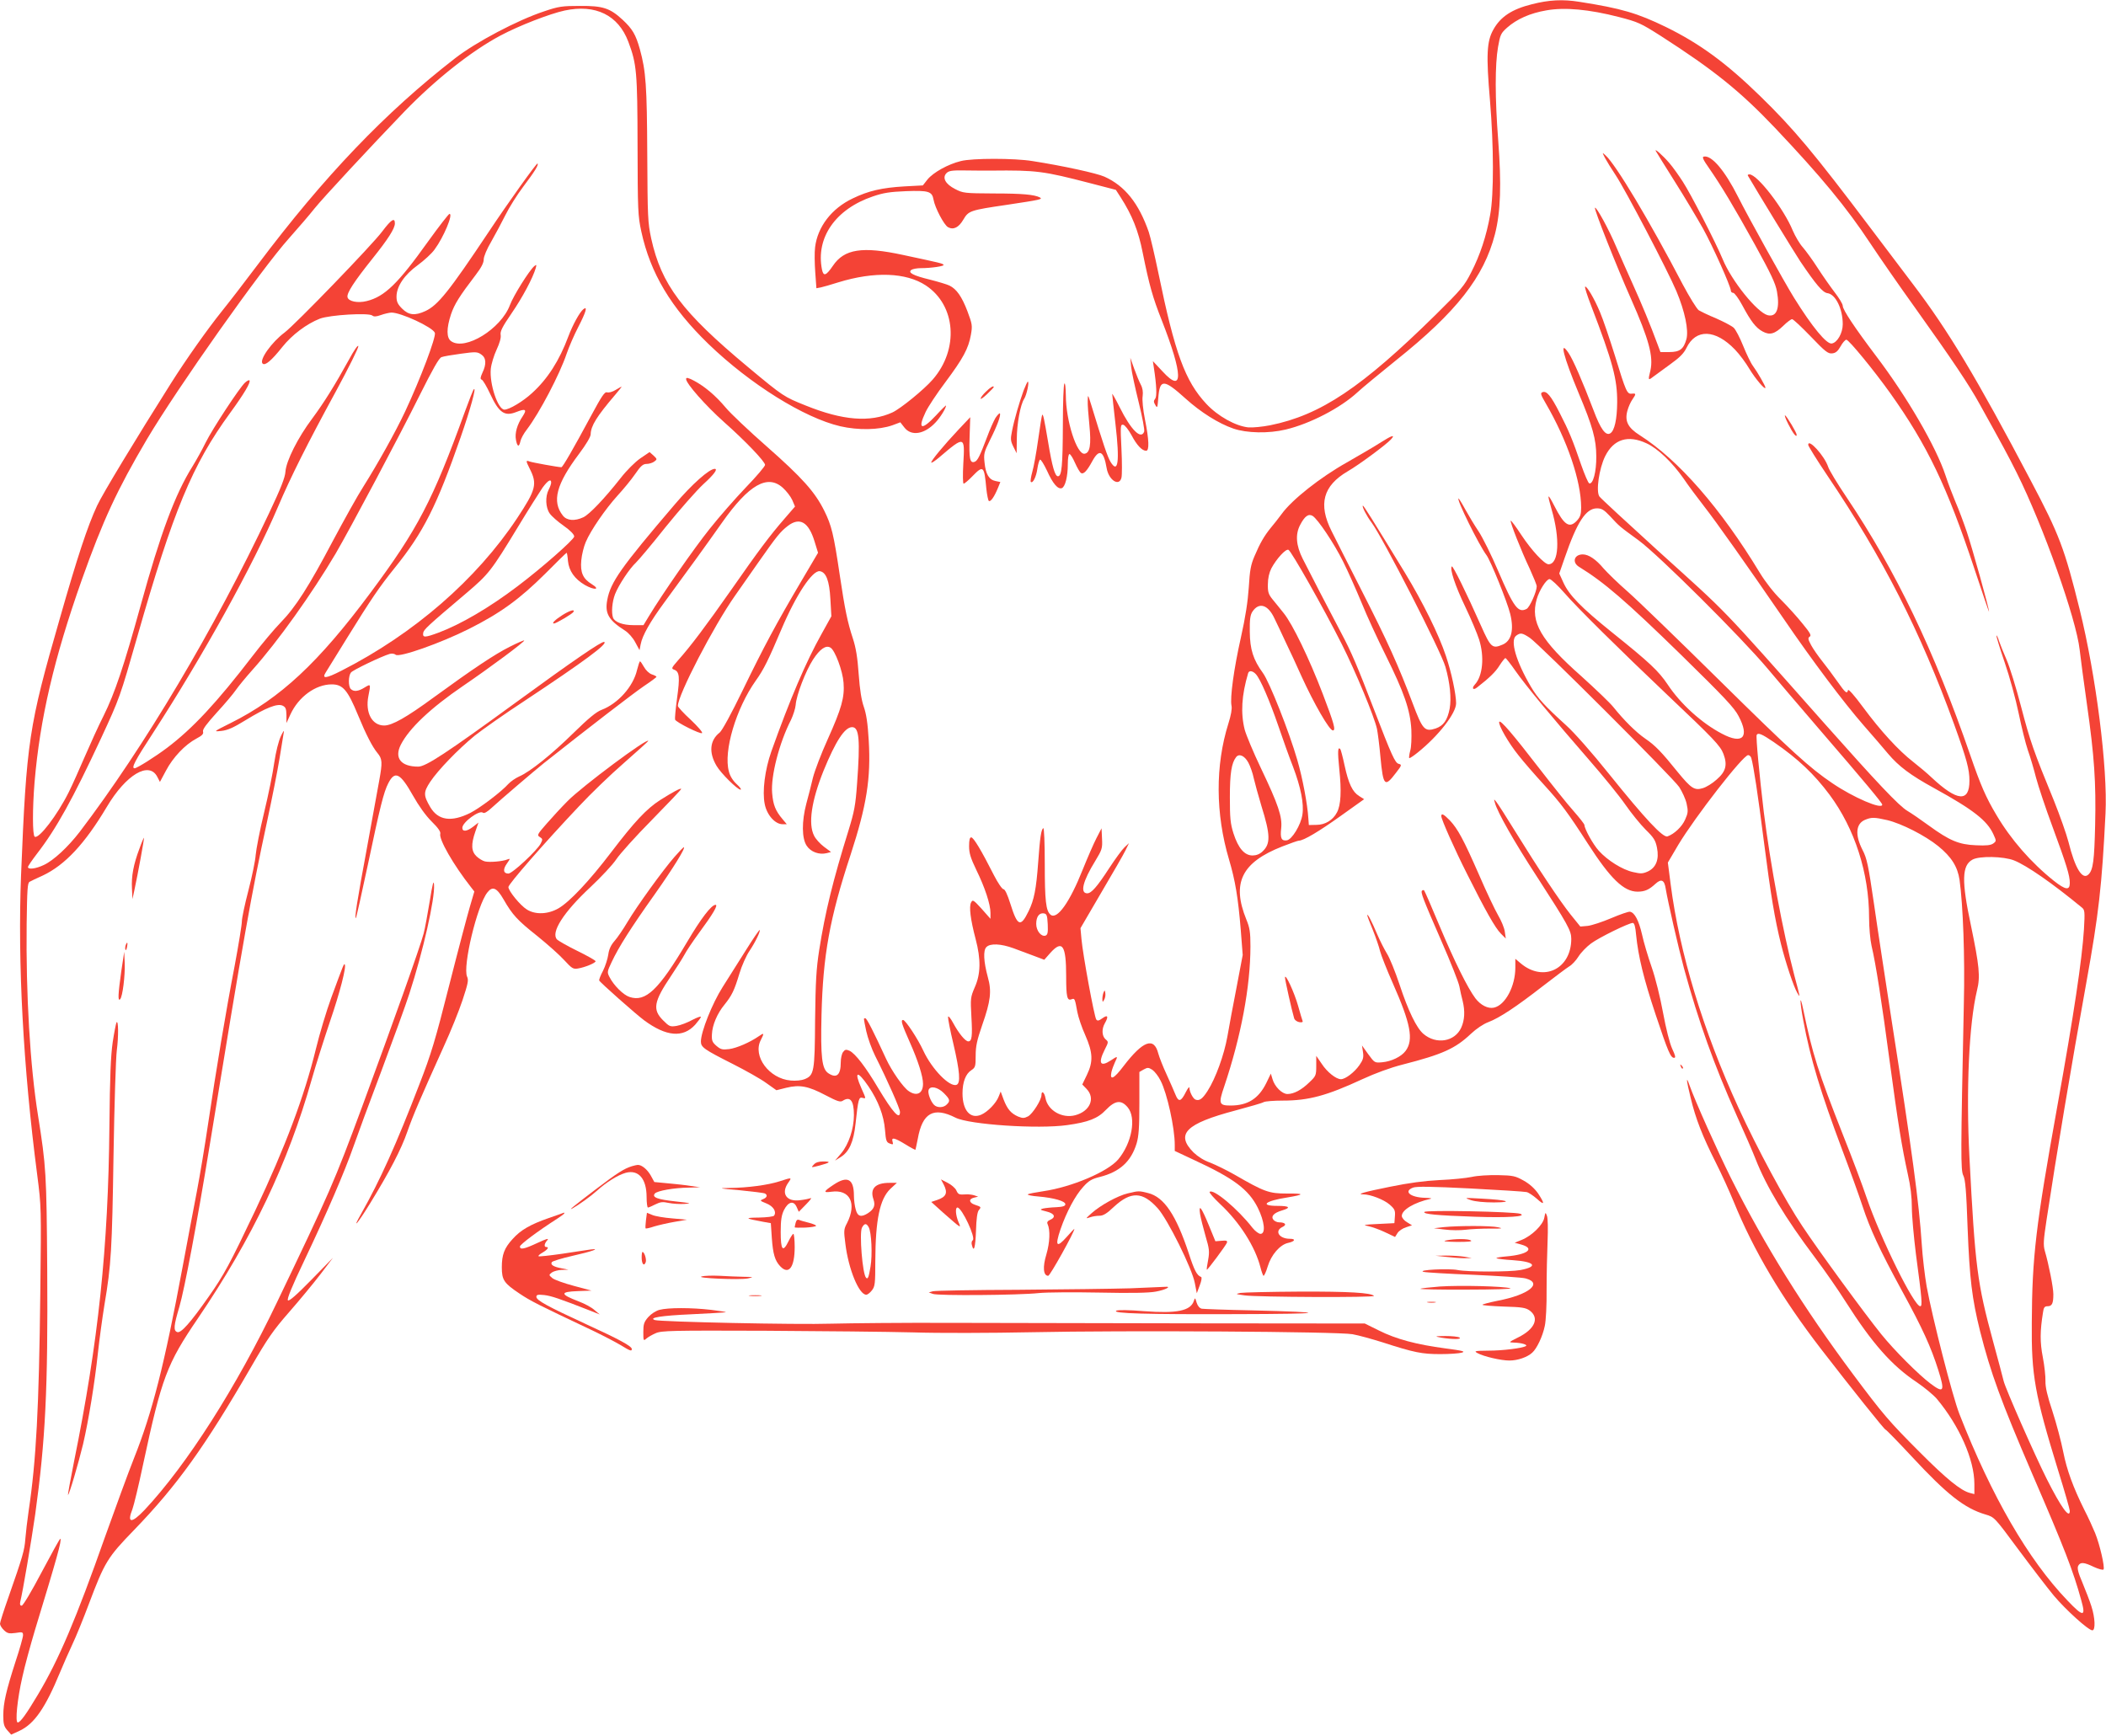 <?xml version="1.0" standalone="no"?>
<!DOCTYPE svg PUBLIC "-//W3C//DTD SVG 20010904//EN"
 "http://www.w3.org/TR/2001/REC-SVG-20010904/DTD/svg10.dtd">
<svg version="1.0" xmlns="http://www.w3.org/2000/svg"
 width="1280pt" height="1055pt" viewBox="0 0 1280 1055"
 preserveAspectRatio="xMidYMid meet">
<g transform="translate(0,1055) scale(0.1,-0.1)"
fill="#f44336" stroke="none">
<path d="M9310 10524 c-121 -30 -190 -76 -233 -153 -41 -72 -45 -155 -21 -433
23 -275 24 -571 1 -694 -23 -129 -61 -244 -115 -349 -42 -83 -60 -104 -216
-258 -449 -442 -699 -610 -1006 -672 -46 -9 -106 -15 -132 -13 -78 8 -186 68
-256 143 -129 138 -191 307 -292 798 -22 106 -48 217 -58 247 -61 175 -145
280 -269 336 -47 21 -252 66 -438 95 -110 18 -365 18 -435 0 -78 -19 -167 -69
-202 -111 l-29 -37 -112 -6 c-137 -8 -219 -27 -314 -73 -129 -61 -214 -173
-229 -297 -4 -30 -3 -99 1 -152 l7 -97 27 5 c14 3 63 17 107 31 218 67 411 60
531 -19 183 -121 203 -387 42 -572 -53 -61 -194 -176 -245 -200 -136 -62 -302
-49 -527 42 -132 53 -135 54 -351 234 -402 335 -526 501 -588 781 -21 99 -22
129 -24 510 -2 418 -8 507 -45 641 -25 89 -45 123 -105 179 -77 71 -120 85
-259 84 -108 0 -130 -3 -218 -33 -161 -53 -415 -187 -542 -286 -423 -328 -795
-717 -1198 -1253 -78 -104 -176 -231 -218 -283 -89 -111 -217 -292 -310 -439
-211 -334 -417 -674 -449 -744 -58 -125 -119 -309 -228 -691 -187 -649 -201
-740 -234 -1553 -21 -536 13 -1170 98 -1822 25 -194 25 -198 19 -715 -8 -704
-25 -1023 -71 -1330 -8 -55 -17 -131 -20 -169 -5 -70 -16 -107 -103 -356 -28
-79 -51 -151 -51 -160 0 -9 11 -27 24 -39 21 -20 31 -22 70 -17 42 7 46 6 46
-14 0 -12 -20 -83 -45 -158 -57 -177 -75 -253 -75 -329 0 -51 4 -67 24 -90
l24 -27 52 24 c89 42 156 139 245 355 21 50 54 126 75 170 21 44 66 154 100
245 96 255 113 283 275 450 261 270 431 507 710 989 101 175 135 224 232 335
63 72 149 176 191 231 l76 100 -132 -135 c-91 -93 -135 -131 -142 -124 -7 7
23 82 101 245 135 284 243 535 297 689 22 63 98 270 170 460 71 190 148 401
170 470 84 258 156 578 150 662 -2 32 -9 8 -26 -99 -13 -78 -29 -167 -37 -197
-21 -81 -183 -535 -374 -1053 -171 -462 -195 -516 -517 -1188 -247 -517 -549
-990 -806 -1264 -79 -83 -108 -81 -73 6 8 21 38 144 65 273 113 526 144 609
332 885 332 489 548 943 693 1455 24 85 74 242 110 349 61 178 102 337 90 349
-5 5 -7 0 -81 -201 -30 -82 -72 -222 -94 -313 -71 -290 -186 -596 -369 -983
-154 -324 -190 -391 -282 -522 -112 -160 -170 -225 -192 -216 -24 9 -21 39 13
153 31 105 109 518 184 979 208 1274 253 1527 350 1975 29 135 63 306 75 380
12 74 24 146 26 160 3 14 -5 3 -18 -25 -14 -30 -30 -94 -40 -160 -8 -60 -36
-198 -62 -305 -26 -107 -48 -223 -51 -257 -2 -33 -22 -130 -44 -215 -22 -84
-40 -169 -40 -189 0 -20 -20 -142 -44 -271 -53 -274 -112 -629 -161 -958 -19
-129 -50 -316 -69 -415 -19 -99 -58 -304 -86 -455 -111 -597 -184 -884 -296
-1165 -35 -88 -113 -302 -175 -475 -177 -502 -281 -747 -408 -960 -72 -121
-108 -170 -123 -170 -17 0 -3 141 28 277 14 65 49 192 76 283 135 443 164 547
155 557 -3 2 -53 -89 -113 -202 -62 -118 -114 -205 -122 -205 -10 0 -12 7 -9
23 15 59 68 372 91 532 62 447 78 763 73 1490 -4 584 -7 626 -56 935 -48 298
-74 738 -69 1164 3 209 5 250 18 256 8 5 44 22 80 38 135 64 255 192 389 417
117 197 257 280 307 183 l16 -31 37 69 c42 80 116 158 184 194 36 19 45 29 41
43 -4 13 20 45 83 115 49 53 101 115 116 137 15 22 61 78 103 125 152 170 359
460 504 705 85 145 391 721 511 963 80 160 117 225 132 231 12 5 66 14 119 21
87 12 99 12 122 -4 31 -20 34 -58 8 -112 -13 -29 -14 -38 -4 -42 7 -2 30 -41
51 -86 54 -116 88 -139 160 -110 56 22 65 15 38 -26 -34 -50 -49 -103 -41
-144 8 -43 19 -46 27 -8 3 15 20 47 39 71 77 101 200 336 242 461 14 41 46
115 71 163 47 91 58 130 30 107 -22 -18 -64 -94 -91 -166 -54 -145 -126 -258
-220 -343 -55 -51 -139 -101 -168 -101 -40 0 -92 157 -83 248 3 29 19 82 35
116 19 41 28 73 25 90 -4 21 9 48 66 131 66 96 129 214 147 275 6 22 5 23 -9
12 -30 -26 -126 -178 -148 -237 -54 -144 -272 -279 -357 -219 -29 20 -29 78
-1 163 21 62 51 110 151 241 33 43 48 72 48 93 0 18 19 63 46 109 25 44 64
117 86 161 22 45 71 123 108 172 70 93 95 133 87 141 -5 5 -178 -237 -297
-416 -242 -363 -309 -446 -385 -481 -63 -29 -101 -25 -141 15 -27 27 -34 42
-34 73 0 62 48 133 130 192 38 28 84 70 101 94 55 74 115 217 91 217 -5 0 -64
-76 -131 -169 -182 -255 -263 -334 -372 -361 -55 -14 -112 -2 -117 24 -5 25
40 94 151 233 96 120 137 184 137 215 0 38 -22 24 -77 -49 -59 -80 -530 -567
-593 -614 -79 -59 -156 -167 -134 -189 15 -15 54 18 120 101 59 74 147 140
228 172 61 23 297 37 319 19 9 -8 24 -7 52 3 22 8 50 14 63 15 58 1 252 -89
265 -123 9 -24 -87 -278 -180 -477 -59 -126 -169 -322 -254 -457 -35 -54 -118
-204 -187 -333 -144 -273 -225 -401 -318 -496 -37 -38 -112 -127 -167 -199
-221 -288 -367 -444 -522 -561 -73 -55 -183 -124 -197 -124 -22 0 2 46 111
213 304 469 610 1022 760 1375 78 183 178 383 353 704 77 142 138 265 136 274
-2 10 -27 -26 -57 -82 -86 -156 -152 -262 -224 -359 -87 -116 -157 -256 -162
-321 -2 -36 -28 -102 -100 -254 -330 -701 -761 -1425 -1151 -1937 -71 -92
-159 -174 -218 -201 -48 -23 -96 -29 -96 -12 0 5 25 42 55 81 117 151 218 334
389 701 114 246 115 250 221 620 218 764 334 1043 563 1357 86 118 128 189
118 199 -3 3 -15 -3 -27 -14 -33 -30 -198 -281 -239 -364 -20 -41 -56 -106
-80 -145 -106 -169 -195 -409 -315 -845 -102 -369 -157 -533 -225 -670 -32
-63 -83 -176 -115 -250 -32 -74 -75 -171 -97 -215 -71 -142 -182 -286 -207
-271 -14 9 -14 170 -1 331 33 387 118 752 287 1230 129 363 215 548 396 855
185 312 696 1035 864 1222 55 62 125 143 154 180 51 64 343 378 549 592 187
193 404 365 580 459 114 61 303 134 392 153 188 40 326 -28 387 -190 51 -136
55 -184 56 -631 1 -396 2 -426 23 -523 55 -253 180 -462 408 -683 254 -245
582 -449 801 -500 109 -25 234 -23 317 6 l48 18 25 -32 c42 -54 122 -41 189
31 28 29 64 87 64 103 0 3 -28 -24 -61 -60 -88 -94 -114 -86 -63 21 14 30 68
112 120 181 108 145 140 204 155 288 10 56 8 65 -21 143 -34 89 -66 135 -109
156 -14 7 -67 23 -118 36 -103 25 -138 43 -113 60 8 5 33 10 55 10 64 0 145
12 140 20 -5 9 -21 12 -245 60 -249 54 -359 37 -428 -66 -41 -60 -57 -66 -66
-23 -39 194 82 368 309 445 64 22 104 28 201 32 138 5 159 -1 168 -52 9 -50
64 -154 88 -167 33 -18 65 -2 93 46 32 54 40 57 265 90 206 31 219 34 200 45
-34 17 -104 24 -280 24 -178 1 -187 2 -235 27 -59 30 -80 69 -52 97 14 14 34
17 105 16 48 -1 123 -1 167 -1 276 3 317 -3 599 -76 l158 -41 29 -45 c70 -109
108 -204 134 -336 40 -198 61 -273 116 -412 130 -332 132 -449 6 -312 l-60 64
6 -40 c17 -110 19 -175 8 -189 -10 -12 -10 -20 1 -38 12 -21 13 -18 18 44 9
116 33 115 166 -5 92 -83 200 -151 290 -182 81 -28 214 -31 318 -6 148 35 333
131 436 226 30 28 136 115 235 195 368 294 534 506 601 766 35 137 40 303 20
570 -20 257 -20 462 -1 569 13 74 17 83 55 117 59 52 139 88 239 105 111 20
260 6 439 -40 120 -31 134 -38 257 -116 322 -207 481 -335 693 -558 281 -297
434 -482 580 -703 53 -80 174 -255 271 -390 227 -318 328 -468 394 -588 141
-254 169 -305 225 -417 160 -321 361 -885 382 -1075 5 -47 25 -195 44 -330 45
-316 56 -476 50 -735 -5 -213 -12 -272 -40 -300 -37 -37 -82 36 -122 197 -12
47 -52 160 -88 250 -124 302 -145 362 -200 572 -30 116 -70 244 -88 285 -18
42 -39 93 -46 114 -6 21 -14 36 -16 34 -2 -2 20 -76 50 -163 30 -87 68 -226
85 -309 17 -82 42 -184 56 -225 15 -41 37 -117 50 -168 14 -52 58 -185 99
-295 87 -236 106 -299 106 -344 0 -47 -26 -43 -97 13 -139 111 -261 251 -349
400 -64 107 -96 181 -159 364 -220 637 -453 1122 -751 1566 -56 83 -107 167
-113 187 -22 66 -121 175 -121 133 0 -7 52 -91 116 -186 340 -504 566 -948
771 -1513 77 -213 93 -273 93 -343 0 -132 -74 -126 -230 20 -25 24 -75 66
-112 95 -89 69 -198 188 -306 334 -50 68 -88 111 -90 102 -6 -25 -15 -18 -65
53 -26 37 -67 92 -91 122 -24 30 -55 74 -68 98 -19 36 -21 44 -9 52 12 7 3 23
-44 80 -32 40 -90 104 -130 144 -44 43 -94 107 -129 164 -237 392 -495 687
-729 836 -73 46 -93 86 -76 149 6 23 20 54 30 68 24 35 24 39 -3 36 -29 -3
-35 10 -103 232 -32 102 -72 221 -91 265 -34 82 -82 162 -90 153 -3 -3 13 -54
36 -113 133 -347 160 -449 159 -591 -1 -102 -16 -171 -42 -187 -28 -17 -59 26
-102 141 -68 178 -124 307 -152 348 -58 86 -31 -22 62 -245 85 -202 107 -281
107 -385 1 -93 -20 -171 -43 -163 -6 2 -28 53 -49 113 -52 152 -74 205 -131
316 -53 104 -79 135 -104 125 -14 -5 -11 -15 20 -68 131 -225 215 -472 215
-633 0 -41 -5 -57 -25 -79 -46 -50 -78 -29 -138 89 -42 81 -45 77 -17 -20 53
-180 45 -334 -18 -335 -25 0 -103 84 -164 176 -34 52 -64 92 -66 89 -6 -6 64
-184 115 -291 23 -51 43 -99 43 -108 0 -32 -42 -126 -61 -137 -52 -27 -78 8
-174 232 -40 94 -93 200 -117 237 -25 37 -61 97 -82 135 -20 37 -39 67 -41 67
-16 0 124 -284 170 -345 25 -34 126 -283 144 -357 24 -98 7 -165 -48 -187 -61
-26 -71 -16 -129 114 -89 201 -172 369 -178 362 -14 -14 20 -117 81 -244 36
-75 74 -166 85 -201 33 -105 22 -221 -26 -273 -21 -23 -11 -37 13 -18 76 59
113 95 137 134 16 25 32 45 36 45 3 0 31 -35 60 -77 62 -89 228 -289 449 -543
84 -96 183 -218 219 -270 36 -52 92 -121 124 -153 50 -49 60 -65 69 -110 14
-70 -5 -120 -55 -144 -31 -14 -43 -15 -90 -4 -65 14 -156 71 -209 130 -35 39
-86 131 -87 156 0 6 -30 44 -66 85 -37 41 -130 158 -209 260 -159 206 -237
298 -243 282 -6 -19 57 -129 117 -203 32 -41 102 -121 155 -179 104 -114 145
-169 268 -360 136 -211 217 -290 301 -290 44 0 70 12 109 48 35 32 54 24 62
-30 13 -79 76 -354 111 -484 89 -325 184 -590 320 -894 46 -102 98 -221 115
-265 66 -169 182 -361 362 -600 58 -77 142 -198 186 -268 161 -253 280 -388
432 -489 47 -32 101 -77 121 -100 138 -165 229 -371 229 -518 l0 -62 -27 7
c-55 14 -143 85 -307 250 -184 184 -223 230 -403 471 -301 404 -537 783 -742
1192 -82 165 -217 466 -252 564 -23 66 -20 33 7 -77 31 -128 70 -228 154 -395
34 -67 82 -173 107 -234 122 -299 291 -584 531 -896 184 -238 385 -490 392
-490 4 0 75 -73 158 -162 214 -231 321 -316 450 -354 54 -16 54 -16 199 -212
81 -109 177 -234 215 -280 73 -87 211 -212 235 -212 20 0 17 77 -6 147 -10 32
-35 96 -54 142 -27 63 -33 89 -26 103 13 24 34 23 96 -7 29 -13 55 -20 58 -15
9 14 -23 152 -51 221 -14 34 -43 98 -65 140 -69 139 -107 243 -129 354 -12 61
-41 171 -65 245 -32 96 -44 149 -43 185 1 28 -6 93 -16 145 -18 92 -17 160 1
272 4 31 10 38 28 38 27 0 35 17 35 73 0 41 -28 182 -52 264 -10 36 -8 64 11
190 59 389 149 930 242 1443 75 416 94 584 116 1025 14 276 -58 840 -157 1240
-92 371 -123 454 -298 785 -328 623 -501 911 -714 1191 -40 53 -156 206 -257
340 -350 464 -468 605 -672 804 -207 202 -368 320 -574 421 -173 84 -270 113
-526 153 -100 16 -184 12 -289 -15z m698 -2669 c68 -31 156 -116 224 -213 29
-43 85 -118 124 -168 76 -97 265 -365 484 -684 176 -258 365 -509 486 -648 55
-63 122 -140 149 -173 66 -78 137 -131 279 -209 240 -132 324 -198 362 -282
18 -39 18 -41 -1 -55 -15 -11 -42 -14 -105 -11 -103 4 -161 28 -287 120 -48
35 -106 75 -130 89 -51 30 -185 172 -502 529 -658 742 -572 652 -1016 1054
-187 170 -346 317 -354 328 -22 31 -2 170 35 245 52 104 139 131 252 78z
m-223 -442 c60 -65 56 -61 175 -148 123 -91 620 -585 784 -780 55 -66 195
-230 311 -365 282 -327 385 -451 385 -461 0 -32 -175 43 -303 130 -138 93
-248 193 -693 632 -242 239 -489 478 -549 531 -61 53 -127 118 -149 143 -45
54 -90 85 -126 85 -53 0 -67 -49 -22 -76 151 -93 281 -204 622 -537 260 -255
321 -319 347 -370 68 -128 25 -174 -101 -107 -123 64 -252 181 -330 299 -55
82 -110 134 -337 316 -189 152 -262 227 -297 304 l-25 55 33 95 c75 218 129
301 196 301 29 0 43 -9 79 -47z m-276 -468 c76 -88 333 -342 626 -620 283
-268 321 -308 340 -358 25 -67 15 -107 -42 -156 -25 -23 -63 -46 -84 -52 -50
-15 -70 -2 -152 98 -98 122 -138 163 -197 203 -58 40 -130 112 -195 193 -21
26 -108 109 -192 185 -249 220 -313 331 -273 470 15 53 59 122 78 122 9 0 50
-38 91 -85z m-211 -272 c59 -40 868 -848 908 -907 18 -28 39 -73 45 -101 10
-45 9 -57 -9 -97 -19 -43 -65 -87 -107 -102 -27 -10 -134 104 -356 380 -104
130 -211 251 -260 295 -129 117 -172 163 -215 236 -90 153 -127 281 -89 309
26 19 36 18 83 -13z m1483 -634 c147 -101 245 -194 339 -320 153 -206 240
-476 240 -747 0 -60 7 -135 15 -171 26 -109 62 -341 110 -701 51 -380 74 -520
110 -685 17 -74 25 -141 25 -205 0 -52 12 -180 25 -285 37 -276 40 -315 26
-315 -38 0 -241 412 -326 660 -23 69 -87 240 -143 380 -153 389 -185 489 -242
763 -22 106 -22 51 0 -65 43 -233 106 -439 237 -788 47 -124 102 -277 123
-341 47 -142 103 -264 242 -519 123 -225 174 -337 219 -479 41 -130 33 -142
-48 -81 -73 55 -219 201 -299 300 -103 128 -374 498 -479 656 -104 155 -274
471 -389 721 -215 469 -358 940 -412 1358 l-17 132 63 107 c102 170 394 546
425 546 8 0 16 -8 19 -17 14 -49 40 -219 76 -503 43 -335 67 -477 105 -630 29
-115 76 -256 99 -296 19 -32 19 -32 -18 106 -70 267 -146 675 -186 995 -26
218 -49 458 -43 468 9 15 32 5 104 -44z m689 -474 c88 -21 231 -94 310 -158
81 -66 118 -125 130 -206 21 -153 33 -467 26 -751 -19 -916 -20 -1014 -3
-1046 12 -24 18 -91 26 -321 12 -305 26 -425 76 -626 64 -252 125 -420 318
-869 195 -451 248 -588 296 -763 30 -105 14 -106 -83 -4 -239 249 -461 633
-657 1134 -42 107 -164 584 -199 775 -11 63 -25 180 -30 260 -16 247 -60 571
-181 1345 -38 248 -88 572 -109 720 -35 239 -43 277 -70 329 -46 90 -41 158
14 182 40 17 57 17 136 -1z m771 -245 c78 -31 232 -138 413 -287 17 -14 18
-25 12 -132 -12 -185 -60 -510 -162 -1076 -131 -729 -153 -913 -155 -1315 -3
-321 18 -436 161 -901 39 -125 70 -234 70 -243 0 -52 -54 23 -140 194 -74 147
-250 547 -262 595 -5 22 -34 130 -64 240 -97 358 -109 450 -144 1120 -21 410
-3 811 46 1015 21 83 14 149 -37 395 -58 272 -55 365 10 400 42 23 189 20 252
-5z"/>
<path d="M10065 9630 c4 -8 56 -91 115 -185 59 -93 135 -221 170 -283 59 -106
169 -352 170 -379 0 -7 6 -13 14 -13 8 0 33 -34 55 -75 53 -99 83 -138 124
-160 44 -24 74 -15 126 35 22 22 47 40 53 40 7 0 58 -48 114 -106 88 -92 105
-105 130 -102 21 2 34 13 51 43 12 22 28 40 35 40 15 0 169 -188 266 -324 227
-319 346 -568 513 -1071 48 -146 88 -262 88 -258 2 15 -102 387 -135 485 -19
56 -49 137 -68 180 -18 43 -46 116 -61 162 -57 174 -236 482 -424 729 -129
171 -201 279 -201 303 0 11 -22 47 -49 82 -26 34 -73 101 -104 149 -30 47 -71
103 -90 125 -19 21 -46 67 -61 102 -53 130 -215 341 -263 341 -8 0 -12 -3 -10
-7 57 -98 282 -466 319 -522 96 -142 136 -189 165 -193 49 -6 93 -95 93 -189
0 -53 -33 -112 -67 -117 -31 -5 -117 98 -229 278 -54 86 -282 497 -340 613
-81 161 -162 256 -209 245 -11 -2 -3 -20 31 -68 75 -108 151 -234 280 -467 97
-176 125 -235 134 -284 19 -104 -2 -158 -56 -145 -65 17 -220 209 -274 341
-41 99 -195 399 -243 472 -24 37 -60 88 -81 112 -39 46 -96 96 -81 71z"/>
<path d="M9755 9590 c10 -19 39 -66 65 -105 59 -89 316 -579 369 -705 52 -124
75 -237 61 -291 -17 -61 -40 -79 -104 -79 l-54 0 -18 48 c-43 117 -97 247
-149 362 -31 69 -77 172 -102 230 -45 107 -121 245 -129 237 -7 -7 132 -358
220 -556 108 -244 136 -348 117 -433 -15 -61 -14 -62 17 -38 15 11 62 45 104
76 57 41 82 66 98 99 57 118 176 114 295 -10 28 -29 67 -82 88 -118 35 -58 97
-132 97 -113 0 10 -48 94 -76 132 -13 17 -39 72 -59 121 -20 50 -46 100 -58
111 -12 11 -60 36 -105 56 -46 19 -94 42 -107 50 -12 8 -56 79 -98 158 -199
381 -407 730 -470 785 -20 18 -20 18 -2 -17z"/>
<path d="M6875 8320 c3 -30 24 -127 46 -216 22 -89 37 -168 33 -178 -19 -50
-80 10 -149 149 -25 50 -45 85 -45 80 0 -6 9 -89 20 -185 26 -225 16 -303 -30
-228 -18 29 -46 112 -118 348 -20 64 -20 65 -21 24 -1 -22 4 -88 10 -146 12
-122 4 -171 -29 -176 -47 -7 -114 201 -114 356 -1 49 -4 78 -9 70 -5 -7 -9
-119 -9 -248 -1 -254 -7 -315 -30 -315 -18 0 -35 58 -60 210 -25 147 -30 169
-36 163 -2 -3 -13 -70 -24 -149 -11 -79 -27 -168 -36 -198 -8 -29 -12 -56 -9
-60 12 -12 33 30 40 80 4 27 11 51 16 55 5 3 24 -28 43 -68 35 -78 66 -114 90
-105 20 8 36 70 36 145 0 35 4 62 10 62 6 0 21 -24 34 -54 13 -29 29 -57 36
-61 16 -10 37 13 69 72 42 77 69 64 87 -42 12 -73 76 -115 90 -59 4 15 4 94 0
176 -7 141 -6 149 11 146 10 -2 32 -30 50 -63 32 -61 64 -95 89 -95 20 0 18
65 -7 190 -12 60 -18 121 -14 143 3 25 0 48 -12 70 -9 17 -27 61 -40 97 l-23
65 5 -55z"/>
<path d="M4170 8246 c0 -27 118 -161 230 -261 132 -117 250 -241 250 -261 0
-8 -52 -70 -117 -137 -64 -67 -163 -180 -220 -252 -93 -116 -284 -390 -370
-532 l-32 -53 -61 0 c-64 0 -113 18 -124 45 -11 31 -6 95 12 143 22 56 88 156
127 192 15 14 97 111 181 217 85 105 188 222 229 260 64 58 90 93 69 93 -33 0
-138 -93 -241 -214 -330 -386 -392 -475 -412 -582 -16 -83 8 -124 109 -188 19
-12 47 -43 61 -70 l26 -48 7 36 c10 53 58 138 145 256 144 196 252 345 350
484 162 230 276 295 369 211 21 -19 47 -52 57 -74 l17 -40 -64 -74 c-88 -101
-159 -196 -327 -437 -148 -211 -243 -338 -320 -424 -41 -47 -42 -50 -23 -57
32 -12 35 -45 17 -174 -9 -65 -14 -123 -12 -129 7 -17 156 -91 164 -82 5 5
-27 41 -69 81 -43 39 -78 78 -78 84 0 66 217 485 348 671 25 36 88 126 140
200 115 164 134 187 180 223 73 56 127 24 163 -95 l21 -68 -105 -178 c-148
-251 -223 -390 -354 -660 -68 -140 -124 -243 -139 -255 -60 -47 -67 -121 -19
-202 26 -45 127 -145 146 -145 7 0 -3 15 -23 33 -23 21 -41 49 -48 78 -34 123
44 383 163 551 49 68 78 128 156 312 89 210 189 361 234 354 38 -6 58 -58 64
-170 l6 -104 -61 -110 c-93 -166 -191 -395 -304 -712 -39 -111 -56 -243 -40
-320 13 -66 63 -122 108 -122 l26 0 -26 31 c-43 51 -57 86 -63 158 -9 103 43
306 115 446 13 28 26 68 28 90 4 59 60 205 105 275 42 65 79 91 107 73 27 -16
74 -141 79 -213 7 -89 -12 -156 -96 -343 -39 -86 -79 -191 -90 -234 -10 -43
-28 -114 -40 -157 -29 -110 -28 -212 2 -257 25 -38 76 -56 121 -45 l27 7 -43
32 c-24 18 -51 48 -60 67 -37 72 -16 212 57 394 74 181 129 266 174 266 43 0
50 -75 30 -345 -9 -129 -17 -169 -51 -280 -95 -305 -143 -500 -179 -730 -18
-116 -22 -190 -25 -426 -2 -316 -6 -335 -64 -359 -17 -7 -53 -11 -84 -8 -131
11 -233 148 -182 246 22 43 20 46 -11 24 -55 -38 -135 -73 -182 -79 -41 -5
-51 -2 -77 20 -25 22 -29 32 -27 70 2 55 32 127 77 181 44 55 59 85 90 188 14
47 42 110 62 139 36 54 67 119 61 126 -2 2 -40 -53 -83 -122 -43 -69 -107
-170 -142 -225 -63 -99 -132 -272 -132 -331 0 -35 19 -48 195 -137 77 -39 168
-90 202 -115 l62 -44 60 15 c82 20 134 10 238 -45 71 -37 90 -44 105 -34 46
29 68 1 68 -87 0 -84 -32 -178 -77 -232 l-38 -45 35 22 c51 32 78 91 90 203
16 150 20 162 41 157 24 -6 24 -9 -6 59 -46 104 -24 109 43 11 60 -88 94 -178
101 -266 5 -65 9 -75 29 -82 20 -8 22 -6 17 11 -9 29 11 25 78 -16 32 -20 59
-34 61 -33 1 2 7 32 14 66 28 159 96 197 230 129 84 -42 501 -70 678 -45 129
18 186 40 236 93 56 58 93 62 132 15 54 -64 25 -218 -58 -317 -64 -75 -283
-168 -456 -193 -47 -7 -89 -15 -93 -19 -4 -4 25 -10 65 -13 93 -8 163 -28 163
-47 0 -11 -15 -16 -55 -18 -30 -1 -66 -5 -80 -8 -22 -6 -20 -8 20 -18 50 -12
60 -35 22 -51 -15 -7 -20 -15 -15 -25 17 -37 14 -112 -7 -184 -24 -78 -19
-131 11 -131 11 0 158 264 159 285 0 2 -21 -19 -46 -48 -62 -70 -73 -57 -39
44 37 107 90 207 139 260 33 37 52 48 101 60 121 31 189 93 223 203 13 44 17
96 17 246 l0 189 26 15 c24 13 29 13 53 -2 14 -10 37 -39 50 -66 40 -77 86
-288 86 -389 l0 -38 115 -54 c243 -112 334 -180 390 -292 41 -83 49 -158 16
-158 -10 0 -32 16 -48 36 -90 116 -240 241 -261 219 -4 -4 25 -37 64 -74 118
-110 213 -259 245 -385 6 -25 15 -48 18 -51 4 -2 16 23 26 57 21 70 74 132
124 143 42 9 49 25 11 25 -66 0 -96 48 -45 72 28 13 17 28 -21 28 -12 0 -27 7
-34 15 -17 21 1 42 51 57 58 17 47 28 -26 28 -111 0 -77 30 58 51 108 18 108
25 -1 24 -109 0 -137 10 -317 114 -49 28 -117 61 -150 74 -38 13 -75 37 -101
62 -111 112 -47 175 255 255 85 23 163 45 172 51 10 5 62 9 116 9 157 0 267
30 483 130 78 36 170 70 245 89 242 62 320 97 415 187 33 31 76 60 106 71 68
26 168 92 330 218 74 57 147 112 162 121 16 9 41 36 56 60 15 24 49 59 76 79
48 36 230 125 254 125 9 0 16 -23 20 -72 13 -132 47 -270 118 -483 77 -231 92
-265 113 -265 11 0 8 13 -12 56 -15 33 -37 120 -55 217 -17 93 -46 211 -69
277 -22 63 -49 153 -59 200 -20 86 -45 133 -73 138 -8 2 -60 -16 -114 -39 -54
-23 -118 -44 -143 -47 l-45 -4 -59 73 c-66 83 -195 276 -339 509 -52 85 -103
164 -112 175 -16 20 -16 19 -9 -5 14 -55 117 -237 256 -450 188 -291 208 -327
208 -377 0 -183 -169 -265 -307 -149 l-33 28 0 -54 c0 -113 -61 -228 -130
-243 -36 -8 -81 15 -113 57 -47 63 -127 224 -216 436 -49 118 -92 216 -95 219
-3 4 -9 3 -13 -1 -10 -9 5 -48 118 -307 55 -125 104 -249 109 -275 5 -27 14
-67 20 -89 15 -61 12 -116 -9 -162 -39 -85 -151 -104 -229 -38 -42 35 -93 140
-146 301 -26 78 -60 162 -76 187 -16 26 -43 79 -60 119 -33 78 -59 128 -60
115 0 -5 15 -45 34 -90 18 -45 38 -103 44 -129 7 -26 41 -113 77 -194 109
-246 128 -345 78 -412 -26 -35 -86 -64 -142 -69 -46 -4 -46 -4 -85 49 l-38 53
6 -40 c5 -33 1 -47 -22 -80 -30 -43 -85 -85 -112 -85 -29 0 -84 43 -117 94
l-33 48 0 -60 c0 -59 -2 -63 -42 -101 -47 -46 -94 -71 -133 -71 -33 0 -78 45
-91 91 l-10 33 -27 -56 c-47 -96 -113 -138 -218 -138 -70 0 -74 12 -39 114
103 306 160 609 160 854 0 86 -4 112 -25 163 -90 222 -29 347 219 444 49 19
94 35 100 35 29 0 124 57 254 150 l143 102 -30 19 c-41 25 -65 76 -89 187 -11
52 -23 96 -26 99 -15 16 -17 -14 -6 -122 14 -133 10 -218 -14 -263 -24 -47
-72 -76 -125 -76 l-46 -1 -3 40 c-5 85 -35 245 -67 355 -50 173 -169 474 -209
529 -59 81 -79 143 -80 252 -1 74 3 101 16 121 40 60 95 43 134 -41 15 -31 46
-96 69 -146 24 -49 67 -142 95 -205 77 -169 170 -330 191 -330 19 0 7 43 -61
221 -83 217 -184 425 -237 491 -21 26 -51 64 -68 84 -26 32 -30 46 -29 93 0
36 8 70 21 96 31 58 87 120 104 113 17 -7 213 -353 324 -573 85 -169 197 -439
214 -515 5 -25 15 -101 21 -170 17 -180 26 -188 95 -97 35 45 36 49 16 54 -22
6 -41 47 -151 333 -101 263 -136 345 -197 460 -72 136 -198 379 -235 453 -41
81 -46 149 -16 206 28 54 51 70 76 55 32 -20 131 -168 186 -279 30 -60 80
-173 112 -250 31 -77 97 -220 146 -318 112 -226 149 -332 156 -452 2 -51 0
-107 -7 -129 -6 -22 -8 -42 -6 -44 2 -3 26 13 52 34 127 102 233 239 233 299
0 55 -29 191 -62 288 -43 130 -140 326 -250 507 -203 332 -251 410 -255 406
-6 -6 25 -65 53 -102 69 -93 421 -780 449 -877 28 -98 37 -191 26 -254 -14
-71 -37 -104 -85 -121 -67 -22 -80 -7 -140 153 -87 230 -152 375 -310 685 -82
162 -165 325 -183 362 -82 163 -52 275 98 363 68 39 235 163 263 194 29 32 6
25 -60 -17 -32 -21 -126 -76 -208 -123 -162 -91 -333 -226 -396 -313 -19 -26
-49 -64 -66 -84 -40 -49 -66 -94 -99 -172 -23 -53 -29 -87 -35 -190 -6 -87
-20 -180 -48 -305 -43 -191 -67 -368 -57 -415 4 -18 -3 -58 -19 -108 -80 -254
-79 -548 4 -827 38 -128 55 -232 71 -425 l12 -155 -37 -195 c-21 -107 -46
-242 -56 -300 -20 -112 -71 -254 -121 -332 -31 -48 -49 -61 -73 -52 -15 6 -36
46 -37 72 0 9 -10 -3 -22 -27 -29 -58 -44 -62 -63 -14 -8 21 -33 76 -54 123
-22 47 -44 104 -50 126 -26 103 -93 78 -211 -76 -58 -77 -85 -91 -74 -37 4 17
14 44 21 59 20 40 18 41 -25 12 -64 -42 -78 -17 -37 65 24 47 24 48 5 64 -22
20 -24 62 -4 97 24 42 18 54 -14 31 -22 -16 -31 -18 -38 -8 -12 15 -82 396
-90 489 l-6 66 125 214 c69 117 136 233 148 258 l22 45 -27 -25 c-15 -14 -56
-70 -92 -125 -76 -117 -110 -155 -135 -155 -45 0 -27 74 49 197 41 68 44 76
41 135 l-3 63 -31 -60 c-17 -33 -54 -118 -83 -190 -79 -199 -156 -308 -196
-275 -28 23 -35 85 -35 308 0 127 -4 221 -9 218 -13 -8 -20 -56 -31 -207 -12
-165 -25 -229 -58 -297 -49 -101 -68 -93 -111 44 -18 57 -33 89 -42 89 -8 0
-34 38 -58 85 -77 152 -124 230 -138 230 -9 0 -13 -16 -13 -53 0 -43 9 -72 44
-145 52 -106 86 -209 86 -261 l0 -36 -53 60 c-51 56 -55 58 -65 39 -13 -25 -4
-102 28 -223 32 -122 31 -210 -5 -291 -27 -63 -27 -69 -21 -180 7 -120 3 -150
-19 -150 -18 0 -58 49 -92 112 -15 28 -29 45 -31 37 -1 -9 13 -83 33 -166 39
-167 44 -237 19 -247 -42 -16 -150 95 -202 207 -33 72 -109 187 -123 187 -16
0 -9 -23 41 -136 50 -112 80 -207 80 -252 0 -58 -37 -78 -86 -45 -34 22 -105
124 -139 198 -75 163 -117 245 -125 245 -12 0 -13 9 5 -78 9 -41 33 -108 54
-150 77 -153 151 -321 151 -341 0 -52 -43 -4 -132 144 -75 127 -140 212 -175
228 -21 9 -27 8 -39 -8 -8 -10 -14 -39 -14 -63 0 -76 -25 -99 -75 -66 -40 26
-48 98 -42 354 9 362 49 587 177 975 97 298 124 463 110 695 -6 105 -15 161
-30 204 -14 40 -24 102 -31 198 -7 101 -17 161 -35 216 -33 100 -49 178 -80
386 -37 250 -50 302 -94 391 -57 115 -134 201 -352 393 -107 94 -218 199 -247
234 -62 74 -128 129 -193 164 -37 19 -48 21 -48 10z m3463 -1794 c27 -29 83
-159 136 -313 27 -79 67 -192 90 -250 47 -124 67 -225 57 -290 -9 -63 -64
-153 -95 -157 -33 -5 -41 14 -34 74 7 69 -17 142 -123 364 -46 96 -90 202 -99
235 -25 100 -19 208 21 343 5 18 28 15 47 -6z m-46 -537 c12 -22 27 -65 33
-95 7 -30 28 -107 47 -170 55 -176 56 -230 6 -276 -17 -16 -38 -24 -60 -24
-49 0 -87 44 -116 134 -19 60 -22 93 -22 221 0 145 10 207 38 243 18 23 51 9
74 -33z m-1219 -983 c2 -50 0 -63 -13 -69 -26 -9 -57 29 -57 71 0 44 18 68 46
64 18 -3 21 -11 24 -66z m-208 -146 c36 -13 92 -34 126 -47 l61 -23 37 42 c73
81 96 47 96 -142 0 -127 6 -151 33 -140 19 7 20 5 35 -78 6 -31 27 -94 48
-140 47 -107 49 -161 10 -242 l-28 -58 26 -27 c55 -57 21 -136 -69 -160 -80
-21 -167 29 -181 105 -6 34 -24 48 -24 18 0 -30 -54 -115 -82 -130 -24 -12
-32 -12 -60 -1 -43 19 -65 44 -88 103 l-18 49 -12 -30 c-15 -40 -67 -94 -107
-111 -66 -28 -113 27 -113 130 0 68 19 119 54 141 24 16 26 23 26 89 0 57 8
93 40 186 51 145 58 205 34 290 -26 96 -29 163 -9 183 23 24 88 21 165 -7z
m-424 -880 c38 -38 41 -48 18 -70 -19 -20 -58 -21 -77 -2 -21 21 -40 73 -33
91 10 27 56 17 92 -19z"/>
<path d="M6222 8178 c-26 -71 -58 -180 -71 -248 -10 -49 -9 -60 8 -95 l20 -40
1 85 c0 94 22 211 45 246 15 23 32 104 22 104 -3 0 -14 -24 -25 -52z"/>
<path d="M3742 8180 c-19 -12 -42 -18 -52 -15 -15 5 -32 -21 -100 -147 -106
-197 -170 -308 -178 -308 -19 0 -179 29 -194 35 -23 9 -22 3 1 -43 48 -94 39
-128 -76 -302 -247 -372 -626 -702 -1068 -927 -94 -48 -121 -51 -95 -10 7 12
65 105 128 207 148 239 196 310 291 428 175 217 255 376 400 792 60 172 98
311 81 294 -5 -5 -29 -67 -55 -138 -194 -536 -286 -713 -574 -1100 -315 -424
-548 -641 -849 -791 -106 -53 -106 -53 -57 -48 38 4 74 20 147 65 124 76 193
103 225 89 19 -9 23 -18 24 -58 l0 -48 24 52 c49 107 153 183 251 183 68 0 97
-34 160 -187 49 -119 88 -194 118 -230 30 -36 31 -57 11 -167 -8 -45 -41 -227
-74 -406 -61 -328 -78 -439 -68 -430 3 3 35 147 72 320 75 356 97 445 125 499
40 79 73 62 150 -75 35 -62 76 -120 113 -157 40 -39 56 -63 53 -75 -10 -32 79
-188 186 -324 l21 -27 -27 -92 c-15 -51 -72 -266 -126 -479 -84 -332 -110
-419 -181 -601 -140 -364 -239 -584 -354 -787 -59 -104 -22 -61 56 66 116 189
188 326 225 434 34 97 75 193 223 521 40 87 90 211 112 277 33 100 38 122 28
143 -28 62 61 434 123 512 31 40 57 30 98 -41 55 -96 85 -128 206 -224 62 -50
136 -116 164 -147 46 -50 54 -55 83 -50 43 7 107 34 107 44 0 5 -50 33 -111
63 -61 30 -117 62 -124 70 -38 42 39 164 203 317 66 62 137 138 158 170 21 32
118 140 216 239 98 100 178 184 178 188 0 9 -50 -18 -129 -68 -82 -53 -155
-131 -296 -316 -133 -175 -253 -302 -320 -341 -64 -37 -140 -40 -192 -8 -41
25 -113 114 -113 137 0 18 219 269 429 491 69 74 192 193 274 264 81 71 147
131 147 133 0 24 -401 -275 -490 -365 -36 -36 -93 -98 -127 -137 -58 -66 -60
-71 -42 -82 18 -11 18 -15 5 -40 -22 -42 -172 -182 -196 -182 -31 0 -35 25 -9
61 21 30 21 32 3 25 -28 -12 -109 -19 -137 -12 -13 3 -36 17 -50 30 -33 31
-35 73 -8 151 l19 55 -32 -25 c-39 -30 -66 -32 -66 -7 0 34 104 110 125 92 8
-6 26 4 56 32 45 42 257 223 313 268 274 217 547 427 609 469 42 28 77 54 77
57 0 3 -13 10 -29 15 -16 6 -36 25 -47 45 -10 18 -21 34 -24 34 -3 0 -11 -24
-18 -52 -23 -101 -116 -205 -216 -243 -32 -12 -79 -51 -169 -139 -132 -130
-266 -238 -332 -266 -22 -10 -51 -30 -65 -45 -44 -49 -171 -145 -231 -176
-116 -58 -196 -46 -244 35 -42 72 -42 90 0 154 49 73 168 196 270 280 44 35
181 132 305 213 362 240 508 348 482 357 -15 5 -190 -115 -538 -369 -421 -307
-546 -389 -592 -389 -105 0 -147 52 -106 133 51 100 181 223 379 358 160 109
377 270 371 276 -2 2 -42 -15 -87 -38 -91 -45 -228 -137 -464 -309 -165 -121
-252 -170 -300 -170 -74 0 -116 78 -96 179 15 75 15 75 -23 52 -38 -24 -66
-27 -84 -9 -16 16 -15 80 1 100 11 15 187 99 235 113 13 4 29 2 37 -5 22 -18
274 71 445 157 191 96 308 181 463 335 70 71 129 128 131 128 2 0 6 -22 8 -50
6 -60 40 -109 103 -146 58 -33 97 -29 42 5 -54 33 -71 71 -64 145 3 34 15 83
27 111 31 73 120 201 192 281 35 38 84 97 108 132 34 50 48 62 70 62 14 0 35
6 46 14 19 14 19 15 -4 37 l-24 21 -56 -38 c-32 -22 -84 -74 -119 -119 -100
-127 -190 -221 -227 -239 -53 -25 -101 -21 -125 10 -68 86 -40 191 99 376 42
56 70 103 70 118 1 51 37 109 148 239 24 28 42 51 40 51 -1 0 -18 -9 -36 -20z
m-392 -564 c0 -7 -7 -27 -15 -42 -22 -42 -19 -110 6 -145 11 -16 49 -50 85
-75 40 -28 64 -53 64 -65 0 -18 -199 -193 -345 -303 -170 -129 -343 -230 -478
-281 -84 -31 -99 -32 -95 -3 3 21 23 40 264 244 134 114 150 134 312 401 64
106 132 213 149 238 33 45 53 57 53 31z"/>
<path d="M5992 8169 c-18 -17 -32 -36 -32 -42 0 -6 18 7 40 28 22 21 40 40 40
42 0 11 -21 -1 -48 -28z"/>
<path d="M6050 8009 c-11 -19 -34 -70 -50 -114 -45 -118 -58 -145 -76 -152
-29 -11 -35 19 -31 147 l4 124 -70 -74 c-93 -99 -167 -189 -167 -201 0 -6 23
9 51 33 151 129 154 128 144 -38 -4 -72 -3 -124 2 -124 5 0 29 20 53 45 67 69
72 64 85 -77 4 -37 11 -70 15 -73 11 -7 33 25 55 78 l15 37 -29 6 c-40 8 -60
41 -67 112 -6 53 -3 64 33 137 44 87 68 153 60 162 -3 3 -15 -10 -27 -28z"/>
<path d="M10869 7972 c28 -56 51 -85 51 -65 0 13 -59 111 -70 118 -6 4 2 -20
19 -53z"/>
<path d="M3418 6811 c-44 -28 -67 -51 -51 -51 12 0 111 58 118 70 12 19 -21
10 -67 -19z"/>
<path d="M8760 5589 c0 -19 81 -202 157 -352 110 -220 171 -328 205 -362 l30
-30 -6 42 c-3 23 -22 68 -41 100 -19 33 -71 142 -115 244 -95 217 -130 281
-178 332 -37 38 -52 46 -52 26z"/>
<path d="M848 5393 c-37 -98 -50 -169 -46 -243 l3 -65 12 55 c21 97 61 315 58
318 -1 1 -14 -28 -27 -65z"/>
<path d="M4100 5342 c-70 -80 -227 -297 -286 -396 -26 -44 -62 -97 -80 -117
-21 -24 -33 -50 -37 -82 -4 -26 -18 -70 -32 -98 -15 -28 -25 -54 -23 -59 4
-11 223 -205 273 -242 134 -99 236 -108 310 -27 19 22 35 43 35 48 0 5 -24 -4
-53 -19 -29 -16 -71 -32 -95 -36 -39 -6 -44 -4 -82 34 -65 65 -57 113 48 269
32 48 69 106 81 128 11 22 52 83 90 135 85 115 117 170 100 170 -25 0 -88 -82
-173 -226 -173 -292 -252 -367 -350 -334 -37 12 -95 69 -121 120 -16 30 -15
34 13 93 42 90 117 208 262 412 111 157 190 285 176 285 -3 0 -28 -26 -56 -58z"/>
<path d="M764 4805 c-3 -8 -4 -20 -2 -27 3 -7 7 -1 10 15 6 29 1 36 -8 12z"/>
<path d="M737 4645 c-19 -136 -22 -184 -7 -169 15 15 31 144 28 220 l-3 69
-18 -120z"/>
<path d="M7810 4608 c0 -14 40 -195 56 -249 3 -9 16 -19 30 -22 17 -3 24 0 21
7 -3 7 -15 48 -27 91 -23 82 -79 203 -80 173z"/>
<path d="M6707 4517 c-4 -10 -7 -28 -7 -40 1 -20 2 -20 11 -4 6 10 9 28 7 40
-3 20 -4 20 -11 4z"/>
<path d="M708 4335 c-3 -6 -14 -60 -23 -120 -12 -83 -17 -208 -20 -510 -7
-739 -67 -1310 -215 -2039 -22 -110 -38 -201 -37 -203 6 -5 64 193 92 309 34
147 71 374 90 553 9 83 27 215 40 295 41 242 46 334 55 910 5 305 14 592 20
636 11 84 10 187 -2 169z"/>
<path d="M10216 4067 c3 -10 9 -15 12 -12 3 3 0 11 -7 18 -10 9 -11 8 -5 -6z"/>
<path d="M4946 3471 c-18 -19 -17 -19 34 -6 67 18 74 25 23 25 -27 0 -46 -6
-57 -19z"/>
<path d="M3840 3461 c-47 -15 -86 -39 -220 -141 -134 -102 -170 -131 -140
-115 39 22 109 72 148 107 57 52 128 96 175 109 78 21 127 -36 127 -148 0 -35
4 -63 8 -63 4 0 24 8 45 19 30 15 45 17 81 9 24 -5 68 -8 97 -6 46 3 38 5 -54
15 -111 12 -146 25 -127 48 14 17 117 35 206 36 l69 2 -55 8 c-30 5 -93 12
-139 16 l-84 8 -22 40 c-21 37 -56 66 -80 64 -5 0 -21 -4 -35 -8z"/>
<path d="M8945 3396 c-33 -7 -121 -16 -195 -19 -95 -5 -185 -17 -303 -41 -159
-32 -206 -46 -160 -46 42 0 125 -32 159 -62 31 -27 35 -36 32 -72 l-3 -41
-100 -5 c-87 -4 -95 -6 -59 -13 23 -5 69 -21 102 -37 l61 -29 15 24 c8 13 32
29 52 35 l36 12 -31 19 c-17 10 -31 27 -31 38 0 37 76 82 175 104 11 3 -3 5
-32 6 -91 2 -135 39 -75 62 20 8 111 7 347 -5 176 -9 330 -19 343 -22 12 -2
40 -21 62 -40 48 -44 51 -33 8 32 -22 31 -52 58 -88 78 -50 28 -64 31 -155 33
-56 1 -126 -3 -160 -11z"/>
<path d="M4737 3369 c-69 -22 -191 -39 -302 -40 -73 -1 -68 -3 62 -14 78 -8
147 -16 153 -20 17 -10 11 -25 -12 -34 -21 -8 -20 -10 20 -26 42 -17 63 -50
47 -74 -3 -6 -44 -11 -93 -12 -90 -1 -86 -5 28 -26 l45 -8 6 -90 c7 -98 19
-138 51 -172 52 -55 88 -7 88 117 0 44 -4 80 -8 80 -4 0 -18 -21 -30 -46 -34
-69 -47 -53 -47 57 0 73 5 103 20 134 26 51 59 59 77 18 l13 -29 44 45 c24 24
37 42 29 38 -9 -3 -36 -9 -62 -12 -85 -13 -122 40 -75 106 23 33 23 33 -54 8z"/>
<path d="M5067 3349 c-63 -42 -66 -50 -14 -43 113 16 156 -71 95 -191 -20 -37
-20 -47 -10 -125 19 -156 83 -310 127 -310 8 0 23 12 34 26 19 24 21 40 21
178 1 252 27 377 91 439 l40 37 -45 0 c-86 0 -120 -35 -97 -101 12 -36 4 -58
-33 -83 -42 -27 -64 -21 -75 22 -6 20 -11 58 -11 84 0 102 -39 123 -123 67z
m213 -259 c17 -31 23 -168 11 -239 -11 -65 -16 -79 -27 -68 -22 21 -42 273
-25 305 15 27 27 28 41 2z"/>
<path d="M5735 3351 c27 -52 17 -76 -39 -95 l-36 -12 72 -65 c113 -99 111 -98
93 -56 -17 41 -20 87 -6 87 27 0 114 -186 93 -199 -6 -4 -9 -17 -5 -29 12 -48
21 -17 25 87 2 73 8 114 17 125 16 19 15 20 -24 33 -36 12 -39 35 -5 43 l25 6
-23 8 c-12 4 -35 7 -50 6 -44 -3 -48 -1 -60 25 -6 13 -30 34 -52 45 l-41 21
16 -30z"/>
<path d="M6854 3296 c-62 -15 -165 -72 -219 -120 -37 -33 -38 -35 -12 -26 16
6 42 10 59 10 23 0 45 13 89 55 103 95 174 92 265 -9 61 -67 210 -368 226
-455 l12 -62 18 48 c11 29 14 49 8 51 -25 9 -41 39 -75 144 -77 233 -150 342
-247 366 -55 14 -58 14 -124 -2z"/>
<path d="M8940 3255 c28 -9 81 -14 140 -14 125 1 80 15 -73 23 -109 6 -111 6
-67 -9z"/>
<path d="M7294 3170 c4 -25 19 -84 33 -133 23 -78 25 -94 16 -145 -6 -31 -10
-58 -8 -60 3 -4 115 146 122 164 4 12 -2 15 -32 12 l-38 -3 -39 95 c-46 112
-64 136 -54 70z"/>
<path d="M8657 3183 c-8 -13 76 -21 308 -29 194 -7 320 1 275 18 -36 13 -575
24 -583 11z"/>
<path d="M3335 3146 c-112 -39 -171 -73 -219 -127 -51 -55 -66 -96 -66 -172 0
-78 13 -97 109 -161 64 -43 115 -69 435 -220 65 -31 144 -72 176 -91 62 -38
70 -40 70 -25 0 17 -75 58 -278 151 -234 108 -302 145 -302 166 0 13 9 15 48
11 42 -5 91 -21 282 -96 l55 -22 -32 27 c-17 16 -60 39 -95 52 -115 44 -117
59 -5 63 l82 3 -108 29 c-60 16 -118 37 -130 47 -22 19 -22 19 -3 34 11 8 38
15 60 16 l41 1 -44 9 c-48 9 -67 22 -57 37 3 6 59 23 124 38 120 27 176 47
112 39 -19 -3 -97 -14 -173 -26 -77 -11 -141 -18 -144 -15 -3 3 8 13 26 23 30
18 40 33 21 33 -15 0 -12 21 7 42 11 13 -6 8 -60 -17 -81 -38 -107 -43 -107
-22 0 12 109 94 228 170 23 15 42 29 42 32 0 3 -1 4 -2 4 -2 -1 -43 -16 -93
-33z"/>
<path d="M3926 3132 c-3 -25 -4 -47 -2 -49 2 -2 26 3 52 12 27 8 83 21 124 28
l75 13 -89 8 c-50 4 -104 13 -122 21 l-32 13 -6 -46z"/>
<path d="M9386 3148 c-8 -44 -76 -110 -138 -135 l-42 -17 40 -11 c85 -24 40
-61 -89 -72 -37 -3 -65 -8 -62 -11 3 -3 48 -9 100 -12 134 -9 157 -39 46 -60
-66 -12 -320 -12 -381 0 -53 11 -250 1 -208 -11 15 -4 152 -12 305 -18 153 -7
295 -16 316 -22 107 -29 18 -100 -172 -136 -50 -10 -91 -21 -91 -24 0 -4 58
-8 130 -11 111 -3 133 -7 157 -24 61 -45 32 -113 -69 -163 -60 -30 -60 -31
-27 -32 46 -1 86 -13 73 -21 -21 -13 -140 -28 -229 -28 -82 -1 -88 -2 -65 -15
39 -21 143 -45 194 -45 50 0 109 20 139 48 28 25 63 99 76 162 7 30 12 129 11
220 0 91 3 224 6 295 3 74 2 141 -4 155 -9 23 -9 23 -16 -12z"/>
<path d="M4836 3118 c-3 -13 -6 -25 -6 -28 0 -3 29 -3 65 -2 36 2 65 7 65 11
0 4 -19 12 -42 18 -24 6 -50 13 -59 17 -12 5 -18 1 -23 -16z"/>
<path d="M8775 3091 l-60 -7 68 -8 c37 -5 93 -5 125 -1 31 4 98 7 147 7 75 -1
83 1 50 8 -44 10 -237 10 -330 1z"/>
<path d="M8790 3010 c-25 -5 -5 -8 65 -9 68 0 95 2 85 9 -17 11 -98 11 -150 0z"/>
<path d="M3900 2906 c0 -40 15 -56 25 -27 5 18 -9 61 -20 61 -3 0 -5 -15 -5
-34z"/>
<path d="M8790 2910 c36 -4 85 -8 110 -8 l45 1 -45 8 c-25 4 -74 7 -110 7
l-65 -1 65 -7z"/>
<path d="M4265 2791 c-44 -10 230 -22 280 -12 38 8 37 9 -25 10 -36 1 -101 3
-145 6 -44 2 -93 1 -110 -4z"/>
<path d="M8752 2730 c-63 -5 -116 -11 -119 -14 -4 -3 124 -6 283 -5 159 0 278
4 264 8 -41 13 -306 19 -428 11z"/>
<path d="M6870 2719 c-102 -3 -408 -7 -680 -9 -272 -1 -506 -5 -520 -9 l-25
-7 25 -9 c31 -12 523 -8 643 5 48 5 214 6 370 3 191 -4 301 -2 342 6 61 11
100 33 55 29 -14 -1 -108 -5 -210 -9z"/>
<path d="M7540 2691 c-33 -7 -32 -7 25 -15 76 -11 797 -14 786 -3 -19 19 -151
27 -451 26 -179 -1 -341 -5 -360 -8z"/>
<path d="M4558 2673 c17 -2 47 -2 65 0 17 2 3 4 -33 4 -36 0 -50 -2 -32 -4z"/>
<path d="M7256 2642 c-20 -60 -103 -77 -302 -62 -96 8 -159 8 -169 3 -29 -17
184 -23 730 -21 545 1 585 11 90 23 -154 3 -289 8 -301 10 -13 3 -25 17 -31
37 -9 31 -10 32 -17 10z"/>
<path d="M8678 2633 c12 -2 32 -2 45 0 12 2 2 4 -23 4 -25 0 -35 -2 -22 -4z"/>
<path d="M4008 2588 c-22 -6 -50 -24 -68 -44 -26 -30 -30 -43 -30 -91 0 -53 1
-55 18 -40 10 9 36 24 57 33 36 16 97 17 665 15 344 -2 749 -6 900 -10 151 -5
475 -4 720 1 563 12 1860 4 1950 -12 35 -6 118 -29 185 -50 191 -62 239 -71
349 -71 56 0 114 4 131 9 24 7 5 12 -102 26 -173 23 -298 56 -403 109 l-85 42
-1030 1 c-566 1 -1246 2 -1510 3 -264 1 -580 -2 -702 -5 -206 -7 -1039 11
-1073 22 -41 14 39 27 219 35 108 5 203 11 211 12 8 2 -31 8 -88 15 -120 14
-261 14 -314 0z"/>
<path d="M8760 2419 c67 -11 129 -11 110 1 -8 5 -46 9 -85 9 -67 -1 -68 -2
-25 -10z"/>
</g>
</svg>
